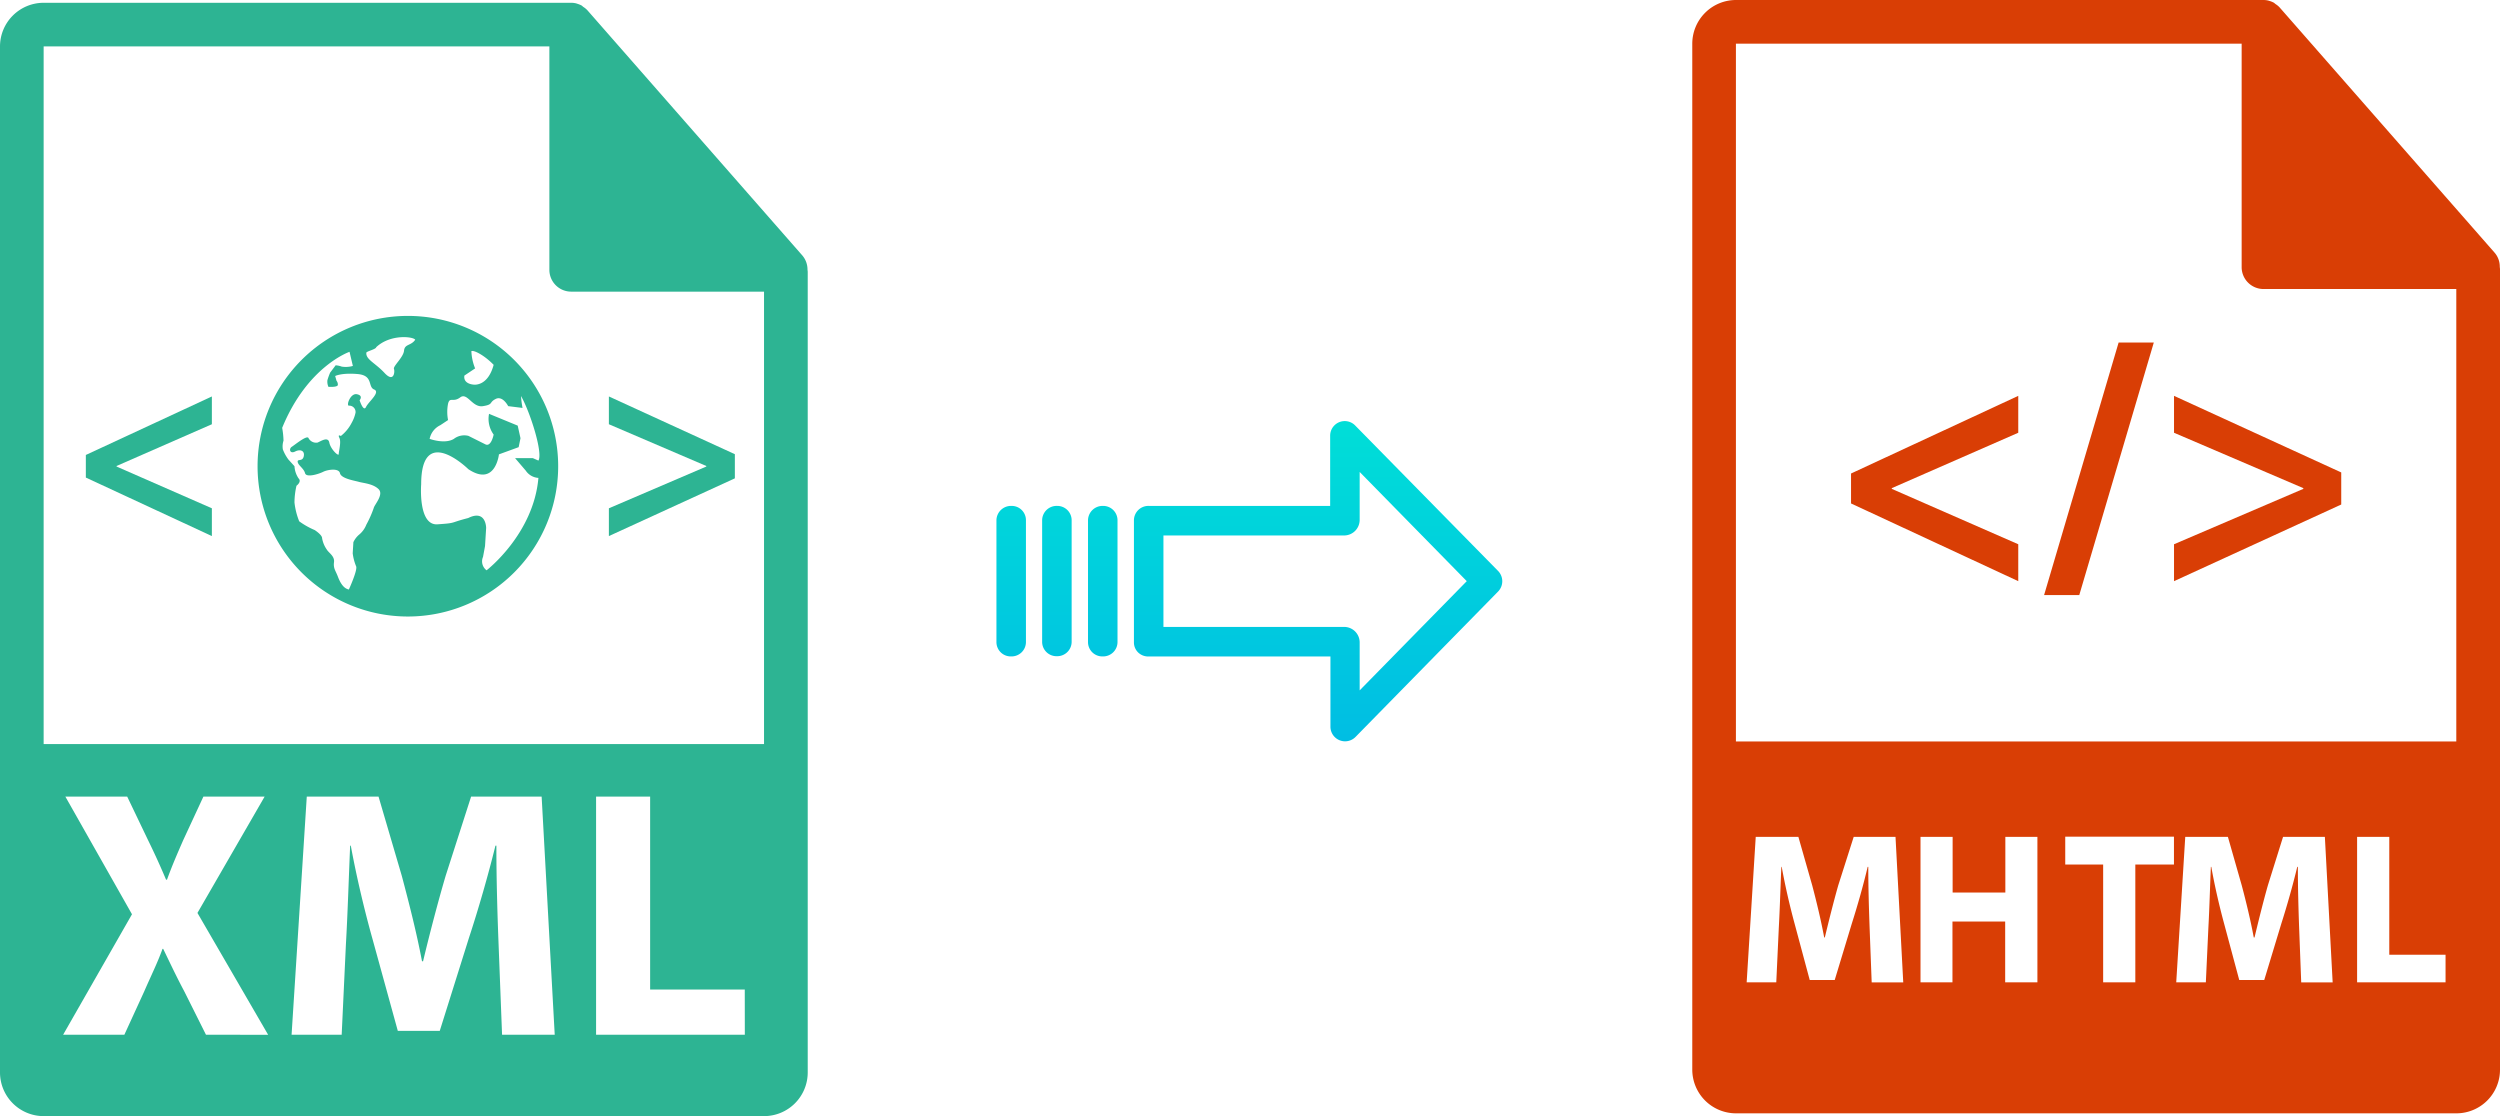 <svg xmlns="http://www.w3.org/2000/svg" xmlns:xlink="http://www.w3.org/1999/xlink" viewBox="0 0 449.1 200.5"><defs><style>.cls-1{fill:#d93e05;}.cls-2{fill:url(#linear-gradient);}.cls-3{fill:url(#linear-gradient-2);}.cls-4{fill:url(#linear-gradient-3);}.cls-5{fill:url(#linear-gradient-4);}.cls-6{fill:#2db493;}</style><linearGradient id="linear-gradient" x1="236.79" y1="632.33" x2="236.79" y2="751.53" gradientTransform="translate(0 -586.76)" gradientUnits="userSpaceOnUse"><stop offset="0" stop-color="#00efd1"/><stop offset="1" stop-color="#00acea"/></linearGradient><linearGradient id="linear-gradient-2" x1="198.1" y1="632.33" x2="198.1" y2="751.53" xlink:href="#linear-gradient"/><linearGradient id="linear-gradient-3" x1="189.86" y1="632.33" x2="189.86" y2="751.53" xlink:href="#linear-gradient"/><linearGradient id="linear-gradient-4" x1="181.65" y1="632.33" x2="181.65" y2="751.53" xlink:href="#linear-gradient"/></defs><title>xml to mhtml</title><g id="Layer_2" data-name="Layer 2"><g id="Layer_1-2" data-name="Layer 1"><g id="Layer_2-2" data-name="Layer 2"><g id="Layer_2-2-2" data-name="Layer 2-2"><path class="cls-1" d="M449.06,47.93a3.83,3.83,0,0,0-.93-2.54l-38.57-44h0a3.45,3.45,0,0,0-.77-.65L408.5.5a4,4,0,0,0-.77-.32l-.22-.07a3.8,3.8,0,0,0-.89-.11H311.84A7.86,7.86,0,0,0,304,7.84V192.16a7.86,7.86,0,0,0,7.84,7.84H441.25a7.84,7.84,0,0,0,7.85-7.84V48.36C449.1,48.22,449.07,48.07,449.06,47.93ZM311.84,7.84h90.85V48a3.93,3.93,0,0,0,3.92,3.92h34.64V133.2H311.84ZM366,176.47h-5.79V165.54h-9.47v10.93H345V150.33h5.77v10h9.47v-10H366Zm24.53-21.17h-6.94v21.17h-5.78V155.3H371v-5h19.53Zm22.86,21.17-.38-10c-.11-3.14-.22-6.95-.22-10.75h-.11c-.8,3.34-1.86,7.06-2.84,10.13l-3.09,10.2h-4.49l-2.72-10.13c-.83-3.06-1.7-6.78-2.3-10.2h-.08c-.15,3.53-.26,7.57-.44,10.83l-.46,9.92h-5.32l1.62-26.14h7.66l2.49,8.73c.8,3,1.59,6.28,2.16,9.35H405c.72-3,1.58-6.48,2.41-9.39l2.72-8.69h7.51l1.4,26.15h-5.65Zm25.93,0H423.43V150.33h5.78v21.18h10.11v5Zm-103.09,0-.38-10c-.11-3.14-.23-6.95-.23-10.75h-.11c-.79,3.34-1.85,7.06-2.83,10.13l-3.09,10.2H325.1l-2.72-10.13c-.83-3.06-1.7-6.78-2.31-10.2H320c-.15,3.53-.27,7.57-.45,10.83l-.46,9.92h-5.32l1.63-26.14h7.66l2.49,8.73c.79,3,1.58,6.28,2.15,9.35h.11c.72-3,1.59-6.48,2.42-9.39l2.77-8.69h7.51l1.39,26.15h-5.67Z"/><polygon class="cls-1" points="332.52 90.44 362.56 104.4 362.56 97.77 339.84 87.82 339.84 87.69 362.56 77.74 362.56 71.11 332.52 85.06 332.52 90.44"/><polygon class="cls-1" points="367.2 106.9 373.52 106.9 386.91 61.53 380.59 61.53 367.2 106.9"/><polygon class="cls-1" points="390.54 77.74 413.77 87.69 413.77 87.82 390.54 97.77 390.54 104.4 420.58 90.63 420.58 84.87 390.54 71.11 390.54 77.74"/></g><g id="Layer_3" data-name="Layer 3"><path class="cls-2" d="M243.45,76.44a2.62,2.62,0,0,0-4.5,1.85V90.88h-32.6a2.6,2.6,0,0,0-2.65,2.55h0v22a2.51,2.51,0,0,0,.78,1.8,2.6,2.6,0,0,0,1.87.7H239v12.59a2.63,2.63,0,0,0,4.51,1.86l25.6-26.11a2.65,2.65,0,0,0,0-3.71Zm.8,47.58v-8.63a2.79,2.79,0,0,0-2.7-2.77H209V96.19h32.55a2.8,2.8,0,0,0,2.7-2.78V84.78l19.24,19.62Z"/><path class="cls-3" d="M198.1,90.88h0a2.62,2.62,0,0,0-2.65,2.55v21.93a2.57,2.57,0,0,0,2.58,2.56h.07a2.59,2.59,0,0,0,2.65-2.55h0V93.44a2.58,2.58,0,0,0-2.58-2.56Z"/><path class="cls-4" d="M189.86,90.88h0a2.6,2.6,0,0,0-2.65,2.55h0v21.89a2.58,2.58,0,0,0,2.59,2.56h.06a2.59,2.59,0,0,0,2.65-2.55h0V93.44a2.58,2.58,0,0,0-2.59-2.56Z"/><path class="cls-5" d="M181.61,90.88h0A2.62,2.62,0,0,0,179,93.43v21.93a2.57,2.57,0,0,0,2.58,2.56h.07a2.59,2.59,0,0,0,2.65-2.55h0V93.44a2.56,2.56,0,0,0-2.58-2.56h-.11Z"/></g></g><path class="cls-6" d="M145.06,48.43a3.9,3.9,0,0,0-.93-2.54l-38.57-44,0,0a3.46,3.46,0,0,0-.78-.65L104.5,1a4.41,4.41,0,0,0-.78-.32l-.21-.07a3.82,3.82,0,0,0-.9-.11H7.84A7.85,7.85,0,0,0,0,8.34V192.66a7.85,7.85,0,0,0,7.84,7.84H137.25a7.85,7.85,0,0,0,7.85-7.84V48.86C145.1,48.72,145.07,48.57,145.06,48.43ZM37,185.88l-3.87-7.74c-1.59-3-2.61-5.21-3.81-7.68h-.13c-.88,2.47-2,4.69-3.3,7.68l-3.55,7.74h-11l12.37-21.64L11.74,143.1H22.85l3.74,7.81c1.27,2.6,2.22,4.7,3.24,7.11H30c1-2.73,1.84-4.63,2.92-7.11l3.62-7.81h11L35.47,164l12.7,21.89Zm53.19,0-.63-16.37c-.2-5.15-.39-11.37-.39-17.59H89c-1.34,5.46-3.11,11.56-4.76,16.57L79,185.18H71.46L66.9,168.62c-1.4-5-2.86-11.11-3.88-16.7H62.9c-.25,5.78-.45,12.38-.76,17.71l-.76,16.25h-9l2.73-42.78H68l4.19,14.28c1.33,5,2.67,10.28,3.62,15.3H76c1.2-5,2.66-10.6,4.06-15.36l4.57-14.22H97.3l2.35,42.78Zm43.61,0H107.08V143.1h9.71v34.66h17Zm3.45-52.21H7.84V8.34H98.69V48.47a3.92,3.92,0,0,0,3.92,3.92h34.64Z"/><polygon class="cls-6" points="15.42 85.79 38.06 96.3 38.06 91.31 20.94 83.81 20.94 83.71 38.06 76.21 38.06 71.22 15.42 81.73 15.42 85.79"/><polygon class="cls-6" points="109.38 76.21 126.88 83.71 126.88 83.81 109.38 91.31 109.38 96.3 132.01 85.93 132.01 81.59 109.38 71.22 109.38 76.21"/><path class="cls-6" d="M73.27,56.75a27,27,0,1,0,27,27A27,27,0,0,0,73.27,56.75ZM83.42,67.47l1.93-1.29a9.09,9.09,0,0,1-.67-3.1c.46-.23,2.37.77,4,2.46-1.08,4-3.62,3.55-3.62,3.55S83.18,69,83.42,67.47ZM67.14,91.25a19.49,19.49,0,0,1-1.33,3,4.39,4.39,0,0,1-1.33,1.82,4,4,0,0,0-1,1.33l-.12,2a9.18,9.18,0,0,0,.6,2.3c.36.6-1.29,4.2-1.29,4.2-1.05-.2-1.64-1.42-2-2.38S59.85,102.1,60,101s-.94-1.67-1.29-2.27a5,5,0,0,1-.85-2.06c0-.6-1.33-1.45-1.33-1.45a13.91,13.91,0,0,1-2.78-1.57,12.72,12.72,0,0,1-.85-3.39,13.57,13.57,0,0,1,.36-3s1-.73.37-1.33a4.34,4.34,0,0,1-.73-2.18l-1.09-1.2a7.57,7.57,0,0,1-1-1.82,3.36,3.36,0,0,1,.12-1.57,15,15,0,0,0-.24-2.3C55.21,65.79,62.79,63.2,62.79,63.2l.6,2.54a4.72,4.72,0,0,1-2,.12,4,4,0,0,0-1.09-.24l-1,1.33a12.41,12.41,0,0,0-.48,1.33A2.27,2.27,0,0,0,59,69.49s1.69.12,1.69-.36a1.06,1.06,0,0,0-.24-.73l-.24-.85s1.09-.6,4-.36,1.81,2.29,3,2.78-1,2.18-1.46,3.14S64.6,71.9,64.6,71.9s.73-.83-.48-1.08-2,2.17-1.4,2.05a1.14,1.14,0,0,1,1.15,1.26A6.43,6.43,0,0,1,63.15,76a7.1,7.1,0,0,1-1.92,2.32s-.62-.38-.26.35-.12,2.41-.12,2.9-1.45-.85-1.69-2.06-1.66-.15-2.14,0a1.55,1.55,0,0,1-1.6-.81c-.25-.61-2.43,1.2-3,1.56s-.36,1.34.6.85S54.8,81,54.56,82s-1.2.36-1.08,1S54.56,84.12,54.8,85s2.55.12,3.27-.25,2.78-.72,3,.25,2.54,1.32,3.39,1.56S67,86.89,68,87.86,67.27,90.65,67.14,91.25ZM72.58,63c-.12,1.21-2,2.78-1.81,3.27s0,2.55-1.69.73-3.39-2.42-3.27-3.64c0-.24,1.75-.62,1.78-1,2.56-2.39,6.66-1.9,7-1.33C73.83,62.15,72.7,61.75,72.58,63Zm21,8.12c1.63,2.8,4,10.28,3.14,11.62l-1-.44H92.53l1.93,2.26a2.94,2.94,0,0,0,2.26,1.29c-.87,10.11-9.31,16.6-9.31,16.6a2,2,0,0,1-.64-2.41l.36-1.94.2-3.26s0-3.38-3.22-1.78c-3.47.89-2,.89-5.52,1.13S75.66,87,75.66,87c0-11.06,8.48-2.71,8.48-2.71,4.85,3.22,5.49-2.67,5.49-2.67l3.54-1.29.33-1.61L93,76.46l-5.15-2.12a4.79,4.79,0,0,0,.83,3.73s-.45,2.34-1.53,1.73l-3-1.5a3.06,3.06,0,0,0-2.62.54c-1.62,1-4.35,0-4.35,0a3.49,3.49,0,0,1,1.92-2.46l1.39-.92a7.6,7.6,0,0,1,0-2.94c.32-1.29.89-.16,2.18-1.13s2.17,1.89,4.1,1.57,1-.64,2.27-1.29,2.25,1.29,2.25,1.29l2.58.32A16.42,16.42,0,0,1,93.59,71.08Z"/></g></g></svg>